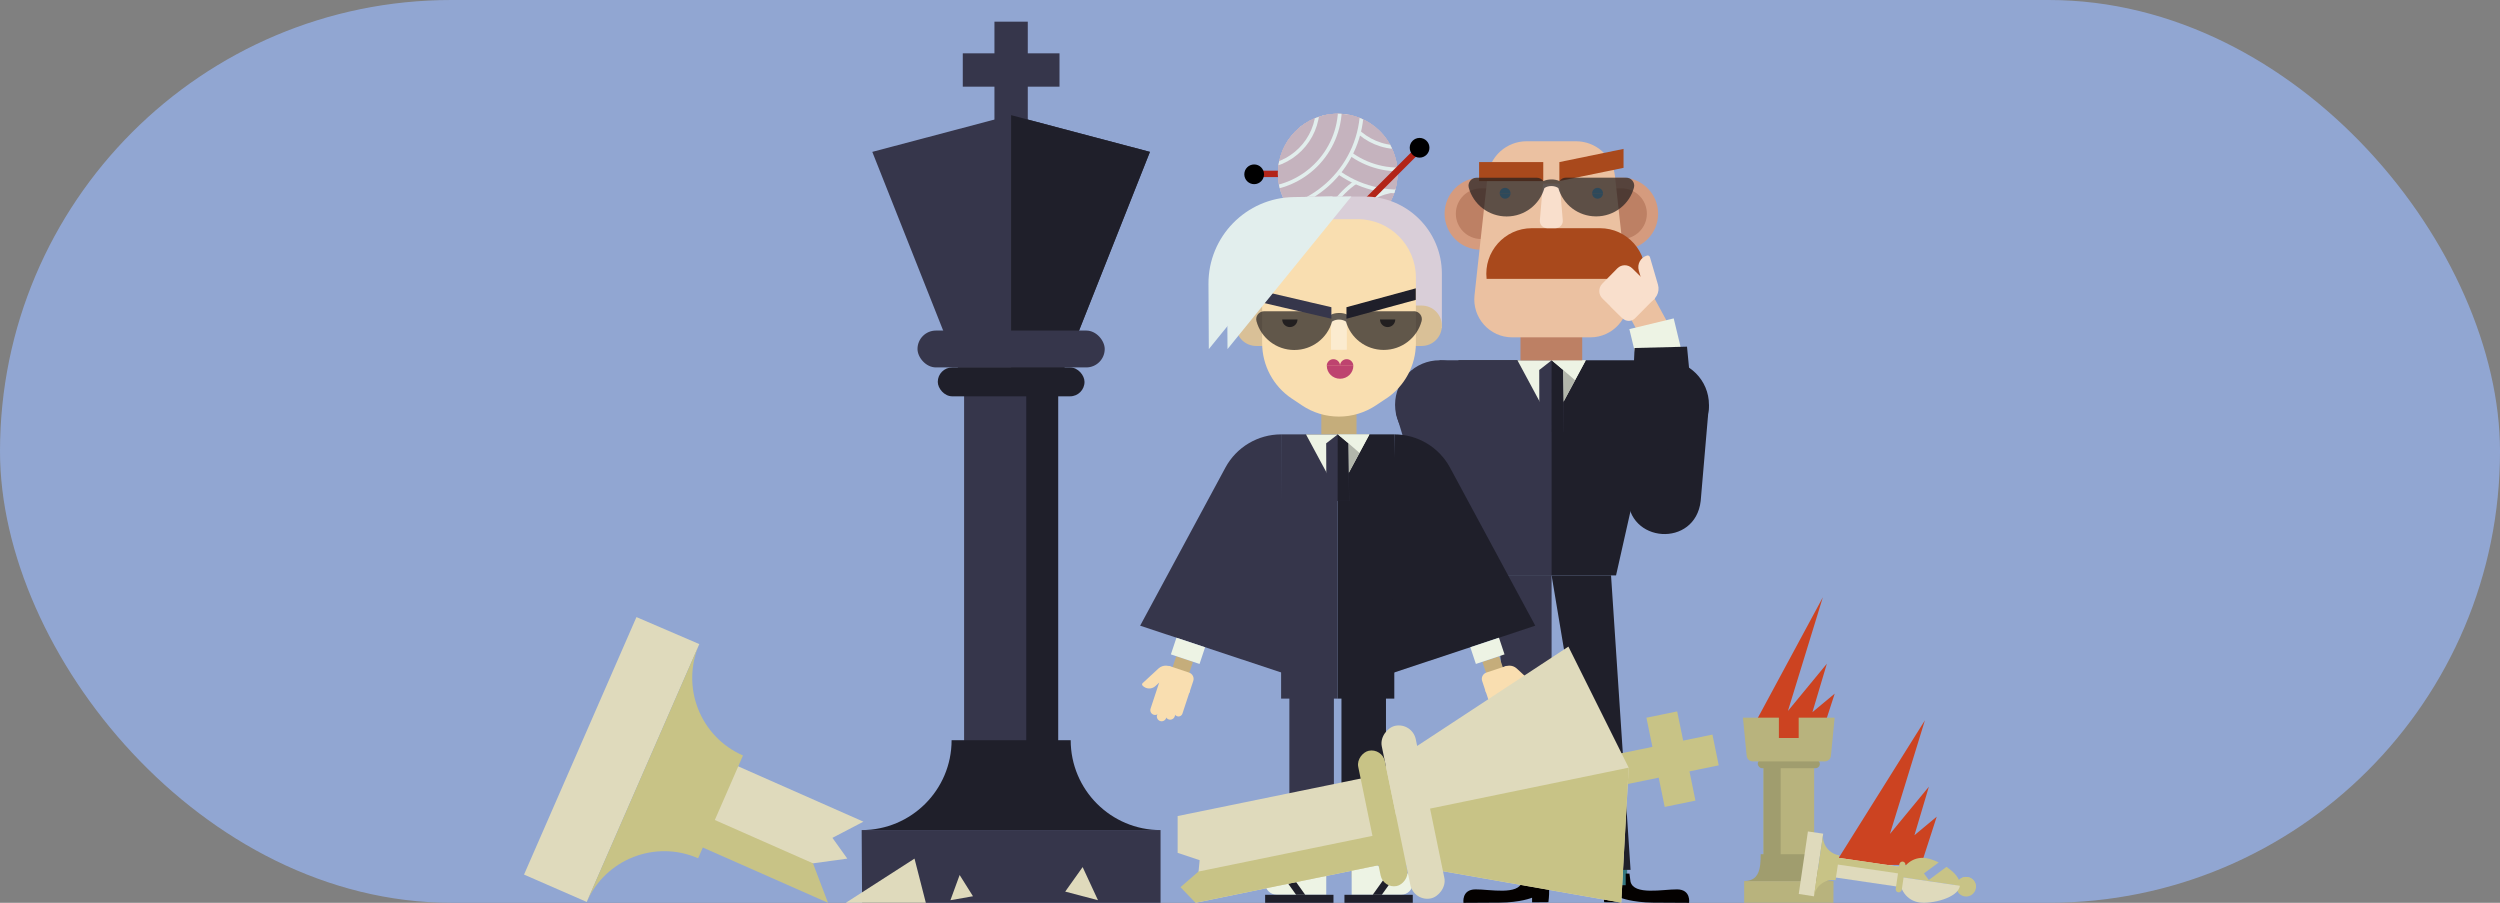 <?xml version="1.0" encoding="utf-8"?>
<svg xmlns="http://www.w3.org/2000/svg" xmlns:xlink="http://www.w3.org/1999/xlink" id="Calque_1" viewBox="0 0 360 130">
  <rect x="0" y="0" width="360" height="130" fill="#808080" stroke="none"/>
  <defs>
    <style>
      .cls-1 {
        fill: #f9dfcc;
      }

      .cls-2 {
        fill: #34777f;
      }

      .cls-3 {
        stroke-width: 6.57px;
      }

      .cls-3, .cls-4, .cls-5, .cls-6, .cls-7 {
        stroke-miterlimit: 10;
      }

      .cls-3, .cls-4, .cls-5, .cls-8, .cls-7 {
        fill: none;
      }

      .cls-3, .cls-8 {
        stroke: #edf3e4;
      }

      .cls-9 {
        fill: #b8b37d;
      }

      .cls-10 {
        fill: #91a6d2;
      }

      .cls-11 {
        fill: #edf3e4;
      }

      .cls-4 {
        stroke: #ebc1a1;
      }

      .cls-4, .cls-5 {
        stroke-width: 4.4px;
      }

      .cls-12 {
        fill: #d9c097;
      }

      .cls-13 {
        fill: #b22418;
      }

      .cls-14 {
        opacity: .7;
      }

      .cls-14, .cls-15 {
        fill: #221f20;
      }

      .cls-16 {
        fill: #c5ad7b;
      }

      .cls-5 {
        stroke: #bd8064;
      }

      .cls-17 {
        fill: #f9deb0;
      }

      .cls-18 {
        fill: #36364b;
      }

      .cls-19 {
        fill: #4caee5;
      }

      .cls-20 {
        fill: #fbebcf;
      }

      .cls-6 {
        fill: #c5b3be;
        stroke: #e2eeed;
        stroke-width: .54px;
      }

      .cls-21 {
        fill: #a09d6e;
      }

      .cls-22 {
        fill: #b2b6ab;
      }

      .cls-23 {
        fill: #1f1f2a;
      }

      .cls-24 {
        fill: #ebc1a1;
      }

      .cls-25 {
        fill: #a9491c;
      }

      .cls-26 {
        fill: #d9ced8;
      }

      .cls-27 {
        fill: #dfdabc;
      }

      .cls-28 {
        fill: #e2eeed;
      }

      .cls-8 {
        stroke-linejoin: round;
        stroke-width: 4.35px;
      }

      .cls-29 {
        fill: #bd8064;
      }

      .cls-30 {
        fill: #e8b260;
      }

      .cls-31 {
        fill: #c8c386;
      }

      .cls-32 {
        fill: #be436f;
      }

      .cls-33 {
        fill: #cc4321;
      }

      .cls-34 {
        fill: #040100;
      }

      .cls-35 {
        fill: #d59b7e;
      }

      .cls-36 {
        clip-path: url(#clippath);
      }

      .cls-7 {
        stroke: #c5ad7b;
        stroke-width: 2.72px;
      }
    </style>
    <clipPath id="clippath">
      <circle class="cls-26" cx="192.63" cy="24.99" r="8.61"/>
    </clipPath>
  </defs>
  <rect class="cls-10" x="0" y="0" width="360" height="130" rx="65" ry="65"/>
  <g>
    <g>
      <rect class="cls-2" x="231.49" y="123.47" width="2.82" height="3.99" transform="translate(465.8 250.93) rotate(-180)"/>
      <path class="cls-34" d="M234.79,126.94c.47,2.03,4.69,1.11,6.72,1.13,2.02.02,1.72,1.94,1.72,1.94,0,0-2.08,0-5.17-.03s-4.71-.71-4.71-.71v.67s-2.35-.02-2.35-.02c-.22-1.78-.05-2.46-.05-2.46h3.15s0-1.66,0-1.66h.54l.15,1.13Z"/>
      <polygon class="cls-23" points="234.8 125.26 230.53 125.26 223.43 82.86 231.99 82.86 234.8 125.26"/>
      <rect class="cls-2" x="219.67" y="123.47" width="2.82" height="3.99"/>
      <path class="cls-34" d="M219.18,126.94c-.47,2.03-4.69,1.11-6.72,1.13-2.02.02-1.72,1.94-1.72,1.94,0,0,2.08,0,5.17-.03,3.08-.02,4.71-.71,4.71-.71v.67s2.35-.02,2.35-.02c.22-1.78.05-2.46.05-2.46h-3.15v-1.66h-.54l-.15,1.13Z"/>
      <polygon class="cls-18" points="219.16 125.26 223.43 125.26 223.43 82.86 214.87 82.86 219.16 125.26"/>
      <g>
        <circle class="cls-18" cx="207.3" cy="58.29" r="6.41"/>
        <line class="cls-5" x1="228.22" y1="69.21" x2="232.38" y2="68.48"/>
        <line class="cls-3" x1="228.78" y1="69.12" x2="224.68" y2="69.84"/>
        <path class="cls-24" d="M231.58,61.51h0c.96,0,1.74.78,1.74,1.74v4.8h0c-1.15,0-2.08-.93-2.08-2.08v-4.12c0-.19.15-.34.34-.34Z" transform="translate(136.41 -156.49) rotate(50.99)"/>
        <path class="cls-24" d="M234.53,71.19l-2.41.43c-.69.12-1.35-.34-1.47-1.03l-.71-4.03,3.53-1.36,1.06,6Z"/>
        <path class="cls-24" d="M235.07,64.9l-3.86.67,1.05,6.02,3.86-.67c.82-.14,1.37-.93,1.23-1.75l-.53-3.04c-.14-.82-.93-1.37-1.75-1.23Z"/>
        <path class="cls-18" d="M213.57,56.97l1.62,13.15-5.69-4.17,16.3-.12.75,7.52-16,3.11c-2.4.47-4.72-.97-5.42-3.26l-.27-.91-3.82-12.69,12.54-2.64h0Z"/>
        <polygon class="cls-23" points="210.01 51.88 239.68 51.88 232.71 82.86 214.15 82.86 210.01 51.88"/>
        <polygon class="cls-18" points="207.3 51.88 223.43 51.88 223.43 82.86 214.15 82.86 207.3 51.88"/>
      </g>
      <g>
        <polygon class="cls-11" points="223.43 61.03 223.43 61.03 218.51 51.88 228.35 51.88 223.43 61.03"/>
        <polygon class="cls-18" points="225.21 62.21 221.67 62.21 221.65 53.28 223.44 51.88 223.44 51.88 225.1 53.28 225.21 62.21"/>
        <polygon class="cls-23" points="223.43 51.88 225.09 53.28 225.2 62.21 223.42 62.21 223.43 51.88"/>
        <polygon class="cls-11" points="226.8 54.76 228.35 51.88 223.43 51.88 225.09 53.28 226.8 54.76"/>
        <polygon class="cls-22" points="225.1 53.28 225.16 57.84 226.82 54.76 225.1 53.28"/>
      </g>
      <rect class="cls-29" x="218.95" y="47.49" width="8.89" height="4.4"/>
      <g>
        <g>
          <path class="cls-35" d="M208.02,25.58h5.76c2.86,0,5.19,2.32,5.19,5.19h0c0,2.86-2.32,5.19-5.19,5.19h-5.76v-10.37h0Z" transform="translate(426.99 61.54) rotate(-180)"/>
          <path class="cls-29" d="M209.64,27.12h4.06c2.02,0,3.65,1.64,3.65,3.65h0c0,2.02-1.64,3.65-3.65,3.65h-4.06v-7.31h0Z" transform="translate(426.99 61.54) rotate(180)"/>
          <g>
            <path class="cls-35" d="M227.82,25.58h5.76c2.86,0,5.19,2.32,5.19,5.19h0c0,2.86-2.32,5.19-5.19,5.19h-5.76v-10.37h0Z"/>
            <path class="cls-29" d="M229.44,27.12h4.06c2.02,0,3.65,1.64,3.65,3.65h0c0,2.02-1.64,3.65-3.65,3.65h-4.06v-7.31h0Z"/>
          </g>
        </g>
        <path class="cls-24" d="M217.78,48.58h11.22c3.26,0,5.79-2.83,5.44-6.06l-1.88-17.14c-.31-2.87-2.74-5.04-5.63-5.04h-7.09c-2.89,0-5.31,2.17-5.63,5.04l-1.88,17.14c-.35,3.24,2.18,6.06,5.44,6.06Z"/>
        <path class="cls-25" d="M236.9,40.16c.45-3.89-2.59-7.3-6.51-7.3h-9.81c-3.91,0-6.95,3.41-6.51,7.3"/>
        <g>
          <g>
            <path class="cls-19" d="M229.27,27.83c0,.43.35.78.78.78s.78-.35.78-.78"/>
            <path class="cls-19" d="M230.83,27.83c0-.43-.35-.78-.78-.78s-.78.35-.78.78"/>
          </g>
          <g>
            <path class="cls-19" d="M215.96,27.83c0,.43.35.78.78.78s.78-.35.78-.78"/>
            <path class="cls-19" d="M217.51,27.83c0-.43-.35-.78-.78-.78s-.78.35-.78.78"/>
          </g>
        </g>
      </g>
      <polygon class="cls-30" points="229.49 51.88 229.49 51.89 229.49 51.89 229.49 51.88"/>
      <g>
        <rect class="cls-25" x="212.99" y="23.34" width="9.24" height="2.74"/>
        <polygon class="cls-25" points="224.55 26.07 233.79 24.17 233.79 21.44 224.55 23.34 224.55 26.07"/>
      </g>
      <path class="cls-1" d="M223.99,32.86h-1.2c-.62,0-1.1-.53-1.05-1.14l.45-5.28h2.4l.45,5.28c.05.62-.43,1.14-1.05,1.14Z"/>
      <path class="cls-14" d="M234.17,25.58h-8.67c-.4,0-.73.2-.94.49-.33-.15-.73-.24-1.16-.23-.42,0-.82.08-1.16.24-.21-.29-.55-.49-.95-.49h-8.67c-.75,0-1.31.71-1.12,1.43.64,2.39,2.84,4.15,5.46,4.15,2.59,0,4.77-1.73,5.43-4.08.02-.02.04-.03.07-.05.24-.16.58-.25.94-.25.41,0,.78.13,1,.29.66,2.35,2.84,4.08,5.44,4.08,2.62,0,4.82-1.76,5.45-4.15.19-.72-.37-1.43-1.12-1.43Z"/>
      <line class="cls-4" x1="238.69" y1="48.41" x2="235.69" y2="42.88"/>
      <line class="cls-3" x1="237.82" y1="46.62" x2="239.15" y2="52.13"/>
      <path class="cls-23" d="M246.09,58.29l-1.12,13.03s-.07.82-.07.82c-.78,6.78-10.6,6.12-10.49-.69,0,0,.97-21.34.97-21.34l7.55-.19,2.04,21.27-10.56.13-1.12-13.03h12.81Z"/>
      <circle class="cls-23" cx="239.68" cy="58.29" r="6.41"/>
      <g>
        <path class="cls-1" d="M238.45,36.86h0v4.8c0,.96-.78,1.74-1.74,1.74h0c-.19,0-.34-.15-.34-.34v-4.12c0-1.15.93-2.08,2.08-2.08Z" transform="translate(476.55 12.06) rotate(163.71)"/>
        <path class="cls-1" d="M231.91,44.12l1.74,1.72c.5.49,1.3.49,1.79,0l2.88-2.91-2.13-3.13-4.29,4.33Z"/>
        <path class="cls-1" d="M235.04,38.64l2.79,2.75-4.29,4.35-2.79-2.75c-.6-.59-.6-1.54-.02-2.14l2.16-2.2c.59-.6,1.54-.6,2.14-.02Z"/>
      </g>
    </g>
    <g>
      <rect class="cls-16" x="213.74" y="94.85" width="2.54" height="2.13" transform="translate(-19.37 73.63) rotate(-18.61)"/>
      <g>
        <g>
          <path class="cls-17" d="M216.97,98.54l1.3,3.94c.12.36.51.56.87.44h0c.36-.12.56-.51.44-.87l-1.3-3.94c-.05-.14-.2-.22-.34-.17l-.8.26c-.14.05-.22.2-.17.34Z"/>
          <path class="cls-17" d="M215.85,98.91l1.48,4.48c.12.36.51.56.87.44h0c.36-.12.56-.51.44-.87l-1.48-4.48c-.05-.14-.2-.22-.34-.17l-.8.26c-.14.05-.22.2-.17.34Z"/>
          <path class="cls-17" d="M214.8,99.26l1.29,3.9c.12.36.51.56.87.44h0c.36-.12.56-.51.44-.87l-1.29-3.9c-.05-.14-.2-.22-.34-.17l-.8.26c-.14.05-.22.2-.17.34Z"/>
          <path class="cls-17" d="M213.92,99.51l1.07,3.25c.1.31.44.49.76.38h0c.31-.1.49-.44.38-.76l-1.07-3.25c-.04-.12-.17-.19-.29-.15l-.7.23c-.12.04-.19.17-.15.29Z"/>
          <path class="cls-17" d="M218.02,94.98h0c.72,0,1.31.59,1.31,1.31v3.61h0c-.86,0-1.56-.7-1.56-1.56v-3.1c0-.14.11-.25.25-.25Z" transform="translate(438.4 2.99) rotate(132.72)"/>
        </g>
        <path class="cls-17" d="M214.01,99.81l-.58-1.75c-.17-.5.11-1.04.61-1.21l2.92-.97,1.4,2.48-4.35,1.44Z"/>
      </g>
      <g>
        <g>
          <rect class="cls-13" x="180.7" y="24.58" width="10.69" height=".92"/>
          <circle cx="180.6" cy="25.1" r="1.42"/>
        </g>
        <g>
          <circle class="cls-26" cx="192.63" cy="24.99" r="8.61"/>
          <g class="cls-36">
            <circle class="cls-6" cx="201.87" cy="35.99" r="14.98"/>
            <circle class="cls-6" cx="201.87" cy="35.99" r="11.81"/>
            <circle class="cls-6" cx="201.87" cy="35.99" r="8.61"/>
            <circle class="cls-6" cx="201.39" cy="12.59" r="14.98"/>
            <circle class="cls-6" cx="201.39" cy="12.59" r="11.81"/>
            <circle class="cls-6" cx="201.39" cy="12.59" r="8.61"/>
            <circle class="cls-6" cx="181.15" cy="15.43" r="14.98"/>
            <circle class="cls-6" cx="181.15" cy="15.43" r="11.81"/>
            <circle class="cls-6" cx="181.15" cy="15.43" r="8.61"/>
          </g>
        </g>
        <g>
          <polyline class="cls-7" points="196 115.87 196 124.02 196 126.43"/>
          <path class="cls-11" d="M201.77,125.5h0c-1.51,0-2.98-.47-4.21-1.35l-.2-.14h-2.72s0,4.83,0,4.83h7.13c.92,0,1.67-.75,1.67-1.67h0c0-.92-.75-1.67-1.67-1.67Z"/>
          <rect class="cls-23" x="193.6" y="128.85" width="9.84" height="1.15" transform="translate(397.04 258.85) rotate(-180)"/>
          <polygon class="cls-23" points="197.67 128.85 198.98 128.85 201.7 125.04 200.39 125.04 197.67 128.85"/>
        </g>
        <g>
          <polyline class="cls-7" points="189.62 115.87 189.62 124.02 189.62 126.43"/>
          <path class="cls-11" d="M183.85,125.5h0c1.51,0,2.98-.47,4.21-1.35l.2-.14h2.72s0,4.83,0,4.83h-7.13c-.92,0-1.67-.75-1.67-1.67h0c0-.92.75-1.67,1.67-1.67Z"/>
          <rect class="cls-23" x="182.18" y="128.85" width="9.84" height="1.15"/>
          <polygon class="cls-23" points="187.95 128.85 186.64 128.85 183.92 125.04 185.23 125.04 187.95 128.85"/>
        </g>
        <g>
          <rect class="cls-13" x="195.27" y="24.72" width="10.69" height=".92" transform="translate(360.28 -98.87) rotate(135)"/>
          <circle cx="204.42" cy="21.28" r="1.42"/>
        </g>
        <g>
          <path class="cls-26" d="M207.63,47.25l-29.6.05v-7.88c0-6.14,4.97-11.11,11.11-11.12h7.35c6.15-.02,11.14,4.96,11.14,11.11v7.85Z"/>
          <g>
            <g>
              <path class="cls-12" d="M201.48,44h3.24c1.61,0,2.91,1.3,2.91,2.91h0c0,1.61-1.3,2.91-2.91,2.91h-3.24v-5.82h0Z"/>
              <path class="cls-12" d="M177.99,44h3.24c1.61,0,2.91,1.3,2.91,2.91h0c0,1.61-1.3,2.91-2.91,2.91h-3.24v-5.82h0Z" transform="translate(362.13 93.82) rotate(-180)"/>
            </g>
            <polygon class="cls-16" points="190.27 58.8 190.27 63.17 192.81 65.73 195.34 63.17 195.34 58.8 190.27 58.8"/>
            <path class="cls-17" d="M199.59,57.4l-1.45.97c-1.58,1.05-3.44,1.62-5.33,1.62h0c-1.9,0-3.75-.56-5.33-1.62l-1.45-.97c-2.68-1.78-4.28-4.79-4.28-8v-9.44c0-4.64,3.76-8.4,8.4-8.4h5.34c4.64,0,8.4,3.76,8.4,8.4v9.44c0,3.22-1.61,6.22-4.28,8Z"/>
            <rect class="cls-20" x="191.67" y="45.23" width="2.27" height="5.14"/>
            <path class="cls-14" d="M203.6,44.82h-8.67c-.4,0-.73.2-.94.48-.33-.15-.73-.24-1.16-.23-.42,0-.82.08-1.16.24-.21-.29-.55-.49-.95-.49h-8.67c-.75,0-1.31.7-1.12,1.43.64,2.39,2.84,4.15,5.45,4.15,2.59,0,4.77-1.73,5.43-4.08.02-.02.04-.03.07-.05.24-.16.58-.25.94-.25.41,0,.78.13,1,.29.66,2.35,2.84,4.08,5.43,4.08,2.62,0,4.82-1.76,5.46-4.15.19-.72-.36-1.43-1.12-1.43Z"/>
          </g>
        </g>
        <rect class="cls-23" x="192.63" y="62.55" width="8.15" height="38.05"/>
        <rect class="cls-18" x="184.48" y="62.55" width="8.15" height="38.05"/>
        <g>
          <polygon class="cls-11" points="192.63 71.04 192.63 71.04 188.06 62.55 197.2 62.55 192.63 71.04"/>
          <polygon class="cls-18" points="194.28 72.13 191 72.13 190.97 63.84 192.64 62.55 192.64 62.55 194.18 63.84 194.28 72.13"/>
          <polygon class="cls-23" points="192.63 62.55 194.17 63.84 194.27 72.13 192.62 72.13 192.63 62.55"/>
          <polygon class="cls-11" points="195.76 65.22 197.2 62.55 192.63 62.55 194.17 63.84 195.76 65.22"/>
          <polygon class="cls-22" points="194.18 63.84 194.23 68.08 195.77 65.22 194.18 63.84"/>
        </g>
      </g>
      <path class="cls-32" d="M191.05,52.68c0-.53.43-.96.96-.96s.96.43.96.96"/>
      <path class="cls-32" d="M192.96,52.68c0-.53.43-.96.96-.96s.96.43.96.96"/>
      <path class="cls-32" d="M194.88,52.68c0,1.03-.86,1.86-1.91,1.86s-1.91-.83-1.91-1.86"/>
      <path class="cls-15" d="M200.92,46c0,.61-.49,1.1-1.1,1.1s-1.1-.49-1.1-1.1"/>
      <path class="cls-15" d="M186.84,46c0,.61-.49,1.1-1.1,1.1s-1.1-.49-1.1-1.1"/>
      <polygon class="cls-18" points="191.72 44.24 181.74 41.91 181.74 43.57 191.72 45.9 191.72 44.24"/>
      <polygon class="cls-23" points="203.87 41.52 193.89 44.24 193.89 45.9 203.87 43.18 203.87 41.52"/>
      <path class="cls-23" d="M221.08,90.1l-20.75,6.88.45-34.43h0c3.35,0,6.43,1.84,8.02,4.78l12.28,22.77Z"/>
      <line class="cls-8" x1="214.59" y1="94.92" x2="213.79" y2="92.52"/>
      <rect class="cls-16" x="169.19" y="94.64" width="2.13" height="2.54" transform="translate(25.02 226.65) rotate(-71.39)"/>
      <g>
        <g>
          <path class="cls-17" d="M168.29,98.54l-1.3,3.94c-.12.36-.51.56-.87.44h0c-.36-.12-.56-.51-.44-.87l1.3-3.94c.05-.14.2-.22.34-.17l.8.26c.14.05.22.2.17.34Z"/>
          <path class="cls-17" d="M169.41,98.91l-1.48,4.48c-.12.36-.51.56-.87.44h0c-.36-.12-.56-.51-.44-.87l1.48-4.48c.05-.14.2-.22.34-.17l.8.26c.14.05.22.2.17.34Z"/>
          <path class="cls-17" d="M170.45,99.26l-1.29,3.9c-.12.36-.51.56-.87.44h0c-.36-.12-.56-.51-.44-.87l1.29-3.9c.05-.14.2-.22.34-.17l.8.26c.14.05.22.2.17.34Z"/>
          <path class="cls-17" d="M171.34,99.51l-1.07,3.25c-.1.31-.44.49-.76.38h0c-.31-.1-.49-.44-.38-.76l1.07-3.25c.04-.12.17-.19.29-.15l.7.23c.12.04.19.17.15.29Z"/>
          <path class="cls-17" d="M167.49,94.98h0v3.61c0,.72-.59,1.31-1.31,1.31h0c-.14,0-.25-.11-.25-.25v-3.1c0-.86.7-1.56,1.56-1.56Z" transform="translate(125.18 -91.14) rotate(47.28)"/>
        </g>
        <path class="cls-17" d="M171.25,99.81l.58-1.75c.17-.5-.11-1.04-.61-1.21l-2.92-.97-1.4,2.48,4.35,1.44Z"/>
      </g>
      <path class="cls-18" d="M164.18,90.1l20.75,6.88-.45-34.43h0c-3.35,0-6.43,1.84-8.02,4.78l-12.28,22.77Z"/>
      <line class="cls-8" x1="170.67" y1="94.92" x2="171.47" y2="92.52"/>
      <rect class="cls-23" x="193.17" y="97.46" width="6.41" height="21.9"/>
      <rect class="cls-18" x="185.67" y="97.46" width="6.41" height="21.9"/>
      <path class="cls-28" d="M194.61,28.28l-17.85,21.99-.05-9.37c-.04-6.83,5.43-12.41,12.25-12.52l5.65-.09Z"/>
      <path class="cls-28" d="M191.92,28.28l-17.85,21.99-.05-9.37c-.04-6.83,5.43-12.41,12.25-12.52l5.65-.09Z"/>
    </g>
    <g>
      <g>
        <g>
          <rect class="cls-18" x="143.2" y="3.12" width="4.8" height="17.9"/>
          <rect class="cls-18" x="143.2" y="3.12" width="4.8" height="13.93" transform="translate(135.52 155.68) rotate(-90)"/>
        </g>
        <g>
          <polyline class="cls-18" points="124.08 119.53 124.14 130 167.12 130 167.12 119.53"/>
          <rect class="cls-18" x="138.83" y="55.2" width="13.54" height="53.52"/>
          <polygon class="cls-18" points="165.59 21.87 145.6 16.58 125.61 21.87 138.83 55.2 152.37 55.2 165.59 21.87"/>
          <polyline class="cls-23" points="145.6 55.2 152.37 55.2 158.98 38.54 165.59 21.87 155.6 19.23 145.6 16.58"/>
          <rect class="cls-23" x="147.78" y="55.2" width="4.59" height="53.52"/>
          <path class="cls-23" d="M167.12,119.53c-7.15,0-12.94-5.8-12.94-12.94h-17.15c0,7.15-5.8,12.94-12.94,12.94"/>
          <rect class="cls-23" x="135.04" y="52.91" width="21.13" height="4.16" rx="2.08" ry="2.08"/>
          <rect class="cls-18" x="132.12" y="47.6" width="26.96" height="5.31" rx="2.66" ry="2.66"/>
        </g>
      </g>
      <g>
        <g>
          <rect class="cls-31" x="236.53" y="101.26" width="4.52" height="16.85" transform="translate(298.31 -146.26) rotate(78.42)"/>
          <rect class="cls-31" x="238.36" y="102.76" width="4.52" height="13.11" transform="translate(-17.05 50.53) rotate(-11.58)"/>
        </g>
        <g>
          <g>
            <polyline class="cls-27" points="100.7 92.75 91.65 88.86 75.46 125.94 84.49 129.88"/>
            <polygon class="cls-27" points="117.07 124.32 122.01 123.64 119.87 120.65 124.33 118.32 104.48 109.55 99.37 121.23 117.07 124.32"/>
            <polygon class="cls-31" points="119.23 130 117.07 124.32 101.1 117.27 99.37 121.23 119.23 130"/>
            <path class="cls-31" d="M84.49,129.88c2.69-6.17,9.88-8.98,16.04-6.29l6.46-14.8c-6.17-2.69-8.98-9.88-6.29-16.04"/>
          </g>
          <g>
            <polygon class="cls-27" points="233.46 129.98 234.53 110.54 225.85 93.11 197.64 111.64 200.21 124.12 233.46 129.98"/>
            <polyline class="cls-31" points="198.93 117.88 200.21 124.12 216.84 127.05 233.46 129.98 233.99 120.26 234.53 110.54"/>
            <polygon class="cls-27" points="200.08 124.27 197.51 111.79 169.58 117.51 169.58 122.81 172.75 123.87 172.15 130 200.08 124.27"/>
            <polygon class="cls-31" points="200.08 124.27 199.21 120.04 172.59 125.5 169.99 127.75 172.15 130 200.08 124.27"/>
            <rect class="cls-31" x="189.18" y="115.88" width="19.89" height="3.92" rx="1.96" ry="1.96" transform="translate(274.32 -100.97) rotate(78.35)"/>
            <rect class="cls-27" x="190.8" y="114.44" width="25.38" height="5" rx="2.5" ry="2.5" transform="translate(276.92 -105.97) rotate(78.35)"/>
          </g>
          <polygon class="cls-27" points="121.8 130 131.69 123.64 133.32 130 121.8 130"/>
          <polygon class="cls-27" points="136.86 129.63 138.19 126 140.11 129.06 136.86 129.63"/>
          <polygon class="cls-27" points="153.39 128.39 155.9 124.86 158.11 129.63 153.39 128.39"/>
        </g>
      </g>
    </g>
    <g>
      <g>
        <polyline class="cls-9" points="264.03 126.87 264.01 130 251.16 130 251.16 126.87"/>
        <rect class="cls-9" x="253.95" y="110.05" width="7.28" height="13.58" transform="translate(515.19 233.69) rotate(-180)"/>
        <rect class="cls-21" x="253.95" y="110.05" width="2.47" height="13.58" transform="translate(510.37 233.69) rotate(-180)"/>
        <path class="cls-21" d="M251.16,126.87c2.14,0,2.38-1.73,2.38-3.87h8.12c0,2.14.24,3.87,2.38,3.87"/>
        <rect class="cls-21" x="253.12" y="109.37" width="8.94" height="1.25" rx=".62" ry=".62"/>
      </g>
      <polygon class="cls-33" points="261.94 106.84 264.2 99.88 260.99 102.55 263.07 95.57 257.46 102.38 262.49 86.01 252.86 103.87 252.86 106.84 261.94 106.84"/>
      <path class="cls-9" d="M256.16,103.34v2.93s2.85,0,2.85,0v-2.93h5.18s-.54,5.5-.54,5.5c-.04.45-.43.8-.88.8h-10.37c-.45,0-.83-.34-.88-.8l-.54-5.5h5.18Z"/>
    </g>
    <g>
      <polygon class="cls-33" points="276.64 124.55 278.89 117.6 275.68 120.27 277.76 113.28 272.15 120.09 277.19 103.72 264.21 124.44 267.55 124.55 276.64 124.55"/>
      <g>
        <circle class="cls-31" cx="283.13" cy="127.69" r="1.41"/>
        <path class="cls-31" d="M284.52,127.89c.11-.77-.42-1.48-1.19-1.6s-1.48.42-1.6,1.19"/>
        <path class="cls-31" d="M277.05,125.77l.7.95,2.54-1.89c1.15.77,2.07,1.77,1.93,2.72l-8.57-1.26c.26-1.76,1.9-2.98,3.66-2.73.52.08,1.19.3,1.86.63l-2.12,1.58Z"/>
        <path class="cls-27" d="M273.65,126.29c-.26,1.76.96,3.41,2.73,3.66,1.76.26,5.59-.64,5.85-2.4"/>
        <g>
          <polyline class="cls-27" points="261.21 129.07 259.02 128.73 260.34 119.73 262.54 120.05"/>
          <rect class="cls-27" x="267.46" y="120.79" width="2.87" height="9.61" transform="translate(105.53 373.36) rotate(-81.64)"/>
          <rect class="cls-31" x="268.55" y="119.85" width=".97" height="9.61" transform="translate(106.58 372.7) rotate(-81.64)"/>
          <path class="cls-31" d="M262.54,120.05c-.22,1.5.82,2.89,2.31,3.11l-.53,3.59c-1.5-.22-2.89.82-3.11,2.31"/>
          <rect class="cls-31" x="271.46" y="125.86" width="4.48" height=".88" rx=".44" ry=".44" transform="translate(108.93 378.71) rotate(-81.64)"/>
        </g>
      </g>
    </g>
  </g>
</svg>